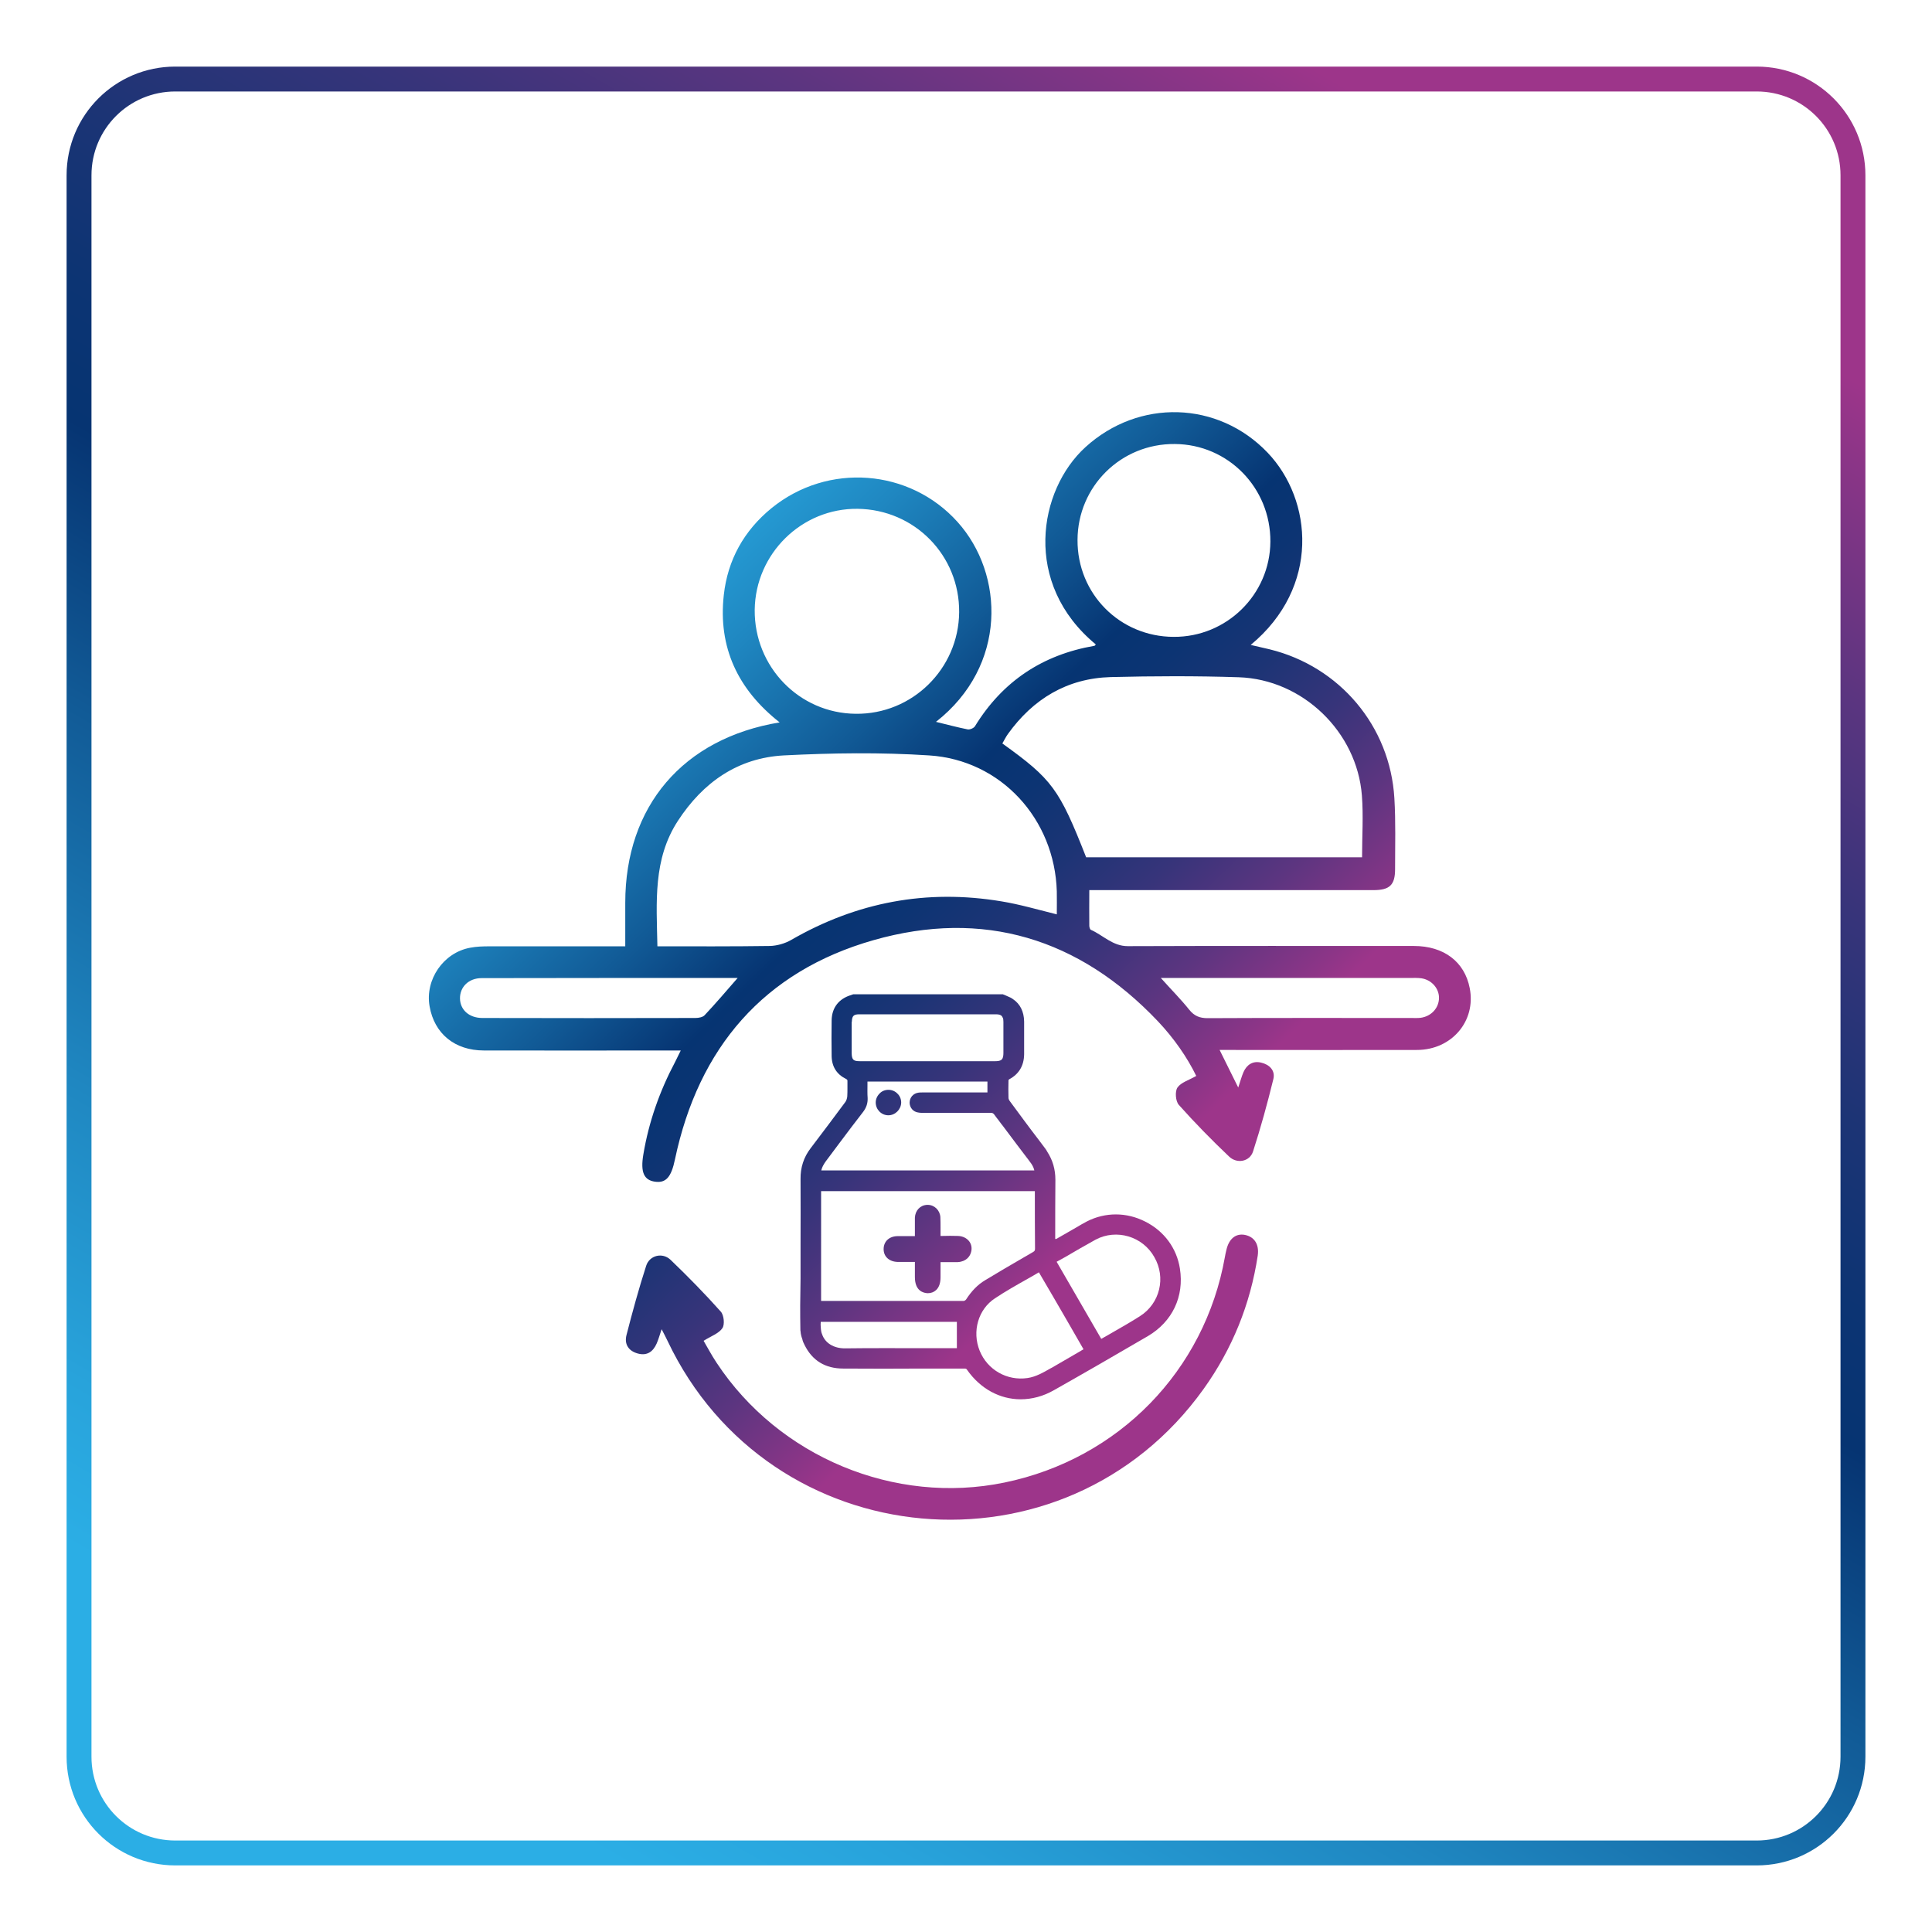 <?xml version="1.0" encoding="utf-8"?>
<!-- Generator: Adobe Illustrator 23.1.0, SVG Export Plug-In . SVG Version: 6.00 Build 0)  -->
<svg version="1.1" id="Layer_1" xmlns="http://www.w3.org/2000/svg" xmlns:xlink="http://www.w3.org/1999/xlink" x="0px" y="0px"
	 viewBox="0 0 110 110" style="enable-background:new 0 0 110 110;" xml:space="preserve">
<style type="text/css">
	.st0{fill:url(#SVGID_1_);}
	.st1{fill:url(#SVGID_2_);}
	.st2{fill:url(#SVGID_3_);}
	.st3{fill:url(#SVGID_4_);}
	.st4{fill:url(#SVGID_5_);}
	.st5{fill:url(#SVGID_6_);}
	.st6{fill:url(#SVGID_7_);}
	.st7{fill:none;stroke:url(#SVGID_8_);stroke-width:1.417;stroke-miterlimit:10;}
	.st8{fill:url(#SVGID_9_);}
	.st9{fill:url(#SVGID_10_);}
	.st10{fill:url(#SVGID_11_);}
	.st11{fill:url(#SVGID_12_);}
	.st12{fill:url(#SVGID_13_);}
	.st13{fill:url(#SVGID_14_);}
	.st14{fill:url(#SVGID_15_);}
	.st15{fill:url(#SVGID_16_);}
	.st16{fill:url(#SVGID_17_);}
	.st17{fill:url(#SVGID_18_);}
	.st18{fill:url(#SVGID_19_);}
	.st19{fill:url(#SVGID_20_);}
	.st20{fill:url(#SVGID_21_);}
	.st21{fill:url(#SVGID_22_);}
	.st22{fill:none;stroke:url(#SVGID_23_);stroke-width:1.417;stroke-miterlimit:10;}
	.st23{fill:url(#SVGID_24_);stroke:#FFFFFF;stroke-width:0.283;stroke-linecap:round;stroke-miterlimit:10;}
	.st24{fill:url(#SVGID_25_);}
	.st25{fill:url(#SVGID_26_);}
	.st26{fill:url(#SVGID_27_);}
	.st27{fill:url(#SVGID_28_);}
	.st28{fill:url(#SVGID_29_);}
	.st29{fill:url(#SVGID_30_);}
	.st30{fill:url(#SVGID_31_);}
	.st31{fill:url(#SVGID_32_);}
	.st32{fill:url(#SVGID_33_);}
	.st33{fill:none;stroke:url(#SVGID_34_);stroke-width:1.417;stroke-miterlimit:10;}
	.st34{fill:url(#SVGID_35_);}
	.st35{fill:url(#SVGID_36_);}
	.st36{fill:none;stroke:url(#SVGID_37_);stroke-width:1.417;stroke-miterlimit:10;}
	.st37{fill:url(#SVGID_38_);}
	.st38{fill:url(#SVGID_39_);}
	.st39{fill:url(#SVGID_40_);}
	.st40{fill:url(#SVGID_41_);}
	.st41{fill:url(#SVGID_42_);}
	.st42{fill:url(#SVGID_43_);}
	.st43{fill:url(#SVGID_44_);}
	.st44{fill:url(#SVGID_45_);}
	.st45{fill:url(#SVGID_46_);}
	.st46{fill:none;stroke:url(#SVGID_47_);stroke-width:1.417;stroke-miterlimit:10;}
	.st47{fill:url(#SVGID_48_);}
	.st48{fill:url(#SVGID_49_);}
	.st49{fill:url(#SVGID_50_);}
	.st50{fill:url(#SVGID_51_);}
	.st51{fill:url(#SVGID_52_);}
	.st52{fill:none;stroke:url(#SVGID_53_);stroke-width:1.417;stroke-miterlimit:10;}
	.st53{fill:url(#SVGID_54_);}
	.st54{fill:url(#SVGID_55_);}
	.st55{fill:url(#SVGID_56_);}
	.st56{fill:url(#SVGID_57_);}
	.st57{fill:url(#SVGID_58_);}
	.st58{fill:url(#SVGID_59_);}
	.st59{fill:url(#SVGID_60_);}
	.st60{fill:url(#SVGID_61_);}
	.st61{fill:url(#SVGID_62_);}
	.st62{fill:url(#SVGID_63_);}
	.st63{fill:url(#SVGID_64_);}
	.st64{fill:url(#SVGID_65_);}
	.st65{fill:url(#SVGID_66_);}
	.st66{fill:url(#SVGID_67_);}
	.st67{fill:url(#SVGID_68_);}
	.st68{fill:url(#SVGID_69_);}
	.st69{fill:url(#SVGID_70_);}
	.st70{fill:url(#SVGID_71_);}
	.st71{fill:url(#SVGID_72_);}
	.st72{fill:url(#SVGID_73_);}
	.st73{fill:url(#SVGID_74_);}
	.st74{fill:url(#SVGID_75_);}
	.st75{fill:url(#SVGID_76_);}
	.st76{fill:url(#SVGID_77_);}
	.st77{fill:url(#SVGID_78_);}
	.st78{fill:url(#SVGID_79_);}
	.st79{fill:url(#SVGID_80_);}
	.st80{fill:url(#SVGID_81_);}
	.st81{fill:url(#SVGID_82_);}
	.st82{fill:url(#SVGID_83_);}
	.st83{fill:url(#SVGID_84_);}
</style>
<g>
	<linearGradient id="SVGID_1_" gradientUnits="userSpaceOnUse" x1="21.156" y1="113.62" x2="88.844" y2="-3.62">
		<stop  offset="0.1" style="stop-color:#2BAEE5"/>
		<stop  offset="0.162" style="stop-color:#28A3DB"/>
		<stop  offset="0.27" style="stop-color:#1F87C1"/>
		<stop  offset="0.409" style="stop-color:#115A96"/>
		<stop  offset="0.511" style="stop-color:#063472"/>
		<stop  offset="0.562" style="stop-color:#0C3473"/>
		<stop  offset="0.629" style="stop-color:#1C3475"/>
		<stop  offset="0.705" style="stop-color:#37347A"/>
		<stop  offset="0.786" style="stop-color:#5C3580"/>
		<stop  offset="0.872" style="stop-color:#8C3587"/>
		<stop  offset="0.9" style="stop-color:#9D358A"/>
	</linearGradient>
	<path style="fill:none;stroke:url(#SVGID_1_);stroke-width:1.417;stroke-miterlimit:10;" d="M100.02,105.5H9.98
		c-3.03,0-5.48-2.45-5.48-5.48V9.98c0-3.03,2.45-5.48,5.48-5.48h90.04c3.03,0,5.48,2.45,5.48,5.48v90.04
		C105.5,103.05,103.05,105.5,100.02,105.5z"/>
	<g>
		<linearGradient id="SVGID_2_" gradientUnits="userSpaceOnUse" x1="31.328" y1="24.358" x2="73.113" y2="67.617">
			<stop  offset="0.1" style="stop-color:#2BAEE5"/>
			<stop  offset="0.162" style="stop-color:#28A3DB"/>
			<stop  offset="0.27" style="stop-color:#1F87C1"/>
			<stop  offset="0.409" style="stop-color:#115A96"/>
			<stop  offset="0.511" style="stop-color:#063472"/>
			<stop  offset="0.562" style="stop-color:#0C3473"/>
			<stop  offset="0.629" style="stop-color:#1C3475"/>
			<stop  offset="0.705" style="stop-color:#37347A"/>
			<stop  offset="0.786" style="stop-color:#5C3580"/>
			<stop  offset="0.872" style="stop-color:#8C3587"/>
			<stop  offset="0.9" style="stop-color:#9D358A"/>
		</linearGradient>
		<path class="st1" d="M83.68,56.26c-0.29-1.5-1.47-2.4-3.18-2.4c-5.43,0-10.86-0.01-16.29,0.01c-0.86,0-1.4-0.62-2.1-0.93
			c-0.05-0.02-0.09-0.15-0.09-0.23c-0.01-0.66,0-1.33,0-2.03c0.33,0,0.56,0,0.8,0c5.13,0,10.25,0,15.38,0
			c0.92,0,1.23-0.29,1.23-1.19c0-1.35,0.04-2.7-0.04-4.04c-0.24-4.1-3.11-7.5-7.1-8.48c-0.34-0.08-0.69-0.16-1.08-0.25
			c3.97-3.29,3.53-8.26,0.96-10.95c-2.82-2.95-7.33-3.08-10.37-0.31c-2.68,2.44-3.6,7.77,0.59,11.23c-0.03,0.03-0.05,0.08-0.08,0.08
			c-2.95,0.51-5.23,2.02-6.8,4.58c-0.07,0.11-0.29,0.2-0.41,0.18c-0.6-0.12-1.19-0.28-1.81-0.43c4.07-3.19,3.9-8.41,1.23-11.38
			c-2.72-3.03-7.38-3.4-10.59-0.79c-1.57,1.28-2.5,2.95-2.72,4.95c-0.33,2.97,0.79,5.37,3.18,7.25c-5.51,0.91-8.79,4.78-8.79,10.27
			c0,0.8,0,1.6,0,2.48c-2.65,0-5.19,0-7.73,0c-0.37,0-0.74,0.01-1.1,0.08c-1.53,0.28-2.58,1.82-2.31,3.34
			c0.27,1.55,1.43,2.51,3.09,2.51c3.48,0.01,6.95,0,10.43,0c0.23,0,0.46,0,0.78,0c-0.14,0.28-0.23,0.47-0.32,0.65
			c-0.88,1.66-1.5,3.41-1.81,5.27c-0.17,1.01,0.03,1.46,0.66,1.55c0.63,0.09,0.93-0.26,1.14-1.27c1.34-6.36,5.06-10.7,11.3-12.48
			c6.24-1.78,11.71-0.11,16.19,4.61c0.92,0.97,1.68,2.07,2.19,3.12c-0.42,0.24-0.87,0.37-1.07,0.66c-0.15,0.22-0.11,0.78,0.08,0.99
			c0.91,1.02,1.87,2,2.86,2.94c0.45,0.43,1.17,0.29,1.36-0.28c0.44-1.36,0.82-2.74,1.16-4.13c0.12-0.49-0.22-0.83-0.7-0.94
			c-0.46-0.11-0.81,0.11-1,0.54c-0.11,0.25-0.18,0.53-0.3,0.88c-0.37-0.75-0.69-1.4-1.06-2.14c0.37,0,0.63,0,0.89,0
			c3.45,0,6.91,0.01,10.36,0C82.66,59.77,84.05,58.13,83.68,56.26z M61.35,30.74c0.01-3.05,2.48-5.49,5.54-5.46
			c3.04,0.02,5.46,2.5,5.44,5.56c-0.02,3.01-2.49,5.44-5.51,5.42C63.75,36.25,61.33,33.8,61.35,30.74z M42.97,34.72
			c0.04-3.2,2.68-5.79,5.86-5.75c3.25,0.04,5.81,2.66,5.78,5.89c-0.03,3.22-2.67,5.82-5.89,5.78C45.5,40.61,42.94,37.96,42.97,34.72
			z M40.12,57.8c-0.11,0.12-0.35,0.16-0.53,0.16c-4.04,0.01-8.08,0.01-12.12,0c-0.77,0-1.27-0.47-1.28-1.11
			c-0.01-0.65,0.49-1.16,1.23-1.16c4.82-0.01,9.64-0.01,14.58-0.01C41.33,56.45,40.74,57.14,40.12,57.8z M57.02,51.32
			c-4.25-0.71-8.24,0.04-11.98,2.2c-0.35,0.2-0.8,0.33-1.21,0.34c-2.1,0.03-4.21,0.02-6.4,0.02c-0.05-2.52-0.26-4.96,1.17-7.15
			c1.43-2.19,3.41-3.58,6.03-3.72c2.75-0.14,5.52-0.18,8.27,0c4.1,0.26,7.15,3.63,7.27,7.74c0.01,0.43,0,0.86,0,1.31
			C59.08,51.79,58.06,51.49,57.02,51.32z M57.07,42.33c0.1-0.17,0.19-0.36,0.31-0.53c1.44-2.01,3.38-3.18,5.86-3.25
			c2.43-0.06,4.86-0.07,7.29,0.01c3.64,0.12,6.73,3.11,7.01,6.73c0.09,1.16,0.01,2.33,0.01,3.52c-5.27,0-10.49,0-15.71,0
			C60.31,44.92,59.91,44.37,57.07,42.33z M80.88,57.95c-0.17,0.02-0.35,0.01-0.52,0.01c-3.87,0-7.73-0.01-11.6,0.01
			c-0.45,0-0.76-0.12-1.05-0.48c-0.47-0.59-1.01-1.13-1.62-1.81c0.35,0,0.56,0,0.77,0c4.47,0,8.95,0,13.42,0
			c0.22,0,0.44-0.01,0.65,0.02c0.58,0.09,1,0.57,1,1.11C81.93,57.39,81.49,57.87,80.88,57.95z"/>
		<linearGradient id="SVGID_3_" gradientUnits="userSpaceOnUse" x1="18.204" y1="37.035" x2="59.988" y2="80.294">
			<stop  offset="0.1" style="stop-color:#2BAEE5"/>
			<stop  offset="0.162" style="stop-color:#28A3DB"/>
			<stop  offset="0.27" style="stop-color:#1F87C1"/>
			<stop  offset="0.409" style="stop-color:#115A96"/>
			<stop  offset="0.511" style="stop-color:#063472"/>
			<stop  offset="0.562" style="stop-color:#0C3473"/>
			<stop  offset="0.629" style="stop-color:#1C3475"/>
			<stop  offset="0.705" style="stop-color:#37347A"/>
			<stop  offset="0.786" style="stop-color:#5C3580"/>
			<stop  offset="0.872" style="stop-color:#8C3587"/>
			<stop  offset="0.9" style="stop-color:#9D358A"/>
		</linearGradient>
		<path class="st2" d="M70.88,70.31c-0.53-0.1-0.92,0.23-1.06,0.88c-0.03,0.13-0.06,0.25-0.08,0.38
			c-1.15,6.47-6.05,11.5-12.55,12.84c-6.24,1.29-12.85-1.45-16.39-6.82c-0.3-0.45-0.55-0.93-0.74-1.25
			c0.43-0.27,0.87-0.42,1.07-0.72c0.14-0.2,0.09-0.74-0.09-0.94c-0.91-1.02-1.87-2-2.86-2.95c-0.46-0.44-1.2-0.26-1.39,0.34
			c-0.42,1.3-0.78,2.62-1.12,3.94c-0.13,0.51,0.1,0.9,0.63,1.05c0.53,0.15,0.88-0.09,1.09-0.57c0.1-0.23,0.17-0.48,0.28-0.81
			c0.14,0.27,0.24,0.46,0.33,0.65c5.81,12.28,22.62,13.8,30.53,2.75c1.63-2.28,2.66-4.82,3.08-7.59
			C71.7,70.86,71.43,70.42,70.88,70.31z"/>
		<linearGradient id="SVGID_4_" gradientUnits="userSpaceOnUse" x1="20.682" y1="34.641" x2="62.466" y2="77.9">
			<stop  offset="0.1" style="stop-color:#2BAEE5"/>
			<stop  offset="0.162" style="stop-color:#28A3DB"/>
			<stop  offset="0.27" style="stop-color:#1F87C1"/>
			<stop  offset="0.409" style="stop-color:#115A96"/>
			<stop  offset="0.511" style="stop-color:#063472"/>
			<stop  offset="0.562" style="stop-color:#0C3473"/>
			<stop  offset="0.629" style="stop-color:#1C3475"/>
			<stop  offset="0.705" style="stop-color:#37347A"/>
			<stop  offset="0.786" style="stop-color:#5C3580"/>
			<stop  offset="0.872" style="stop-color:#8C3587"/>
			<stop  offset="0.9" style="stop-color:#9D358A"/>
		</linearGradient>
		<path class="st3" d="M45.56,74.32c0,0.45,0,0.91,0.01,1.36c0,0.04,0,0.1,0.01,0.12c0.01,0.16,0.05,0.31,0.1,0.44
			c0.02,0.11,0.07,0.23,0.13,0.34c0.44,0.89,1.18,1.34,2.2,1.34c1.53,0.01,3.05,0.01,4.58,0c0.76,0,1.52,0,2.28,0
			c0.11,0,0.15,0,0.19,0.07c0.76,1.09,1.88,1.68,3.05,1.68c0.64,0,1.29-0.17,1.9-0.52c1.7-0.96,3.5-2,5.35-3.08
			c1.39-0.82,2.07-2.25,1.82-3.84c-0.18-1.16-0.9-2.14-1.98-2.68c-1.06-0.54-2.27-0.54-3.31-0.01c-0.2,0.11-0.41,0.22-0.6,0.34
			c-0.25,0.14-0.49,0.28-0.73,0.42c-0.14,0.08-0.28,0.16-0.42,0.24l-0.06,0v-0.16c0-1.07,0-2.13,0.01-3.2c0-0.6-0.15-1.12-0.46-1.6
			c-0.03-0.07-0.08-0.13-0.12-0.19l-0.33-0.44c-0.57-0.74-1.12-1.49-1.68-2.25c-0.04-0.05-0.08-0.13-0.08-0.19
			c-0.01-0.33-0.01-0.67,0-1c0-0.02,0.02-0.05,0.04-0.06c0.55-0.29,0.84-0.77,0.85-1.42v-1.87c-0.01-0.57-0.23-1-0.63-1.27
			c-0.09-0.07-0.2-0.12-0.3-0.16l-0.18-0.08c-0.03-0.01-0.05-0.02-0.08-0.03l-0.02-0.01l-8.52,0c-0.04,0.01-0.06,0.02-0.11,0.04
			c-0.71,0.21-1.11,0.72-1.12,1.45c-0.01,0.68-0.01,1.34,0,2.03c0.01,0.6,0.29,1.04,0.82,1.3c0.07,0.04,0.08,0.06,0.08,0.12
			c0,0.13,0,0.26,0,0.39c0,0.16,0,0.32-0.01,0.48c-0.01,0.12-0.05,0.23-0.1,0.31c-0.66,0.89-1.32,1.77-1.99,2.65
			c-0.39,0.51-0.58,1.1-0.57,1.75c0.01,1.27,0,2.53,0,3.79c0,0.63,0,1.26,0,1.89L45.56,74.32z M60.65,71.57
			c0.56-0.33,1.15-0.67,1.73-0.99c1.18-0.63,2.68-0.19,3.34,0.99c0.68,1.17,0.32,2.65-0.82,3.37c-0.5,0.32-1.01,0.61-1.55,0.92
			c-0.21,0.12-0.43,0.25-0.65,0.37c-0.86-1.48-1.7-2.93-2.54-4.39L60.65,71.57z M60.81,75.29l0.88,1.53l-0.25,0.15
			c-0.52,0.3-1.03,0.6-1.55,0.9l-0.06,0.03c-0.44,0.25-0.85,0.49-1.33,0.56c-1.17,0.17-2.28-0.47-2.72-1.55
			c-0.45-1.11-0.08-2.37,0.87-2.99c0.6-0.4,1.24-0.76,1.86-1.11c0.21-0.12,0.43-0.24,0.64-0.37C59.71,73.39,60.26,74.34,60.81,75.29
			z M48.5,58.18c0.01-0.34,0.1-0.43,0.43-0.43h7.77c0.28,0,0.35,0.09,0.39,0.19c0.03,0.05,0.04,0.13,0.04,0.24v1.78
			c0,0.13-0.02,0.23-0.05,0.3c-0.04,0.08-0.12,0.16-0.41,0.16h-7.72c-0.36,0-0.45-0.08-0.46-0.45V58.18z M47.01,66.13l0.77-1.03
			c0.45-0.6,0.9-1.2,1.36-1.79c0.19-0.25,0.27-0.5,0.26-0.79c-0.02-0.25-0.01-0.51-0.01-0.79l0-0.15h6.83v0.62h-3.68l-0.05,0
			c-0.06,0-0.13,0-0.19,0.01c-0.3,0.04-0.51,0.27-0.51,0.58c0.01,0.29,0.21,0.51,0.48,0.55c0.08,0.02,0.16,0.02,0.23,0.02l0.06,0
			c0.43,0,0.85,0,1.28,0c0.85,0,1.71,0.01,2.56,0c0.1,0,0.15,0.02,0.21,0.1c0.08,0.11,0.16,0.22,0.25,0.33
			c0.08,0.11,0.16,0.22,0.25,0.33l0.21,0.28c0.37,0.49,0.73,0.98,1.11,1.47c0.03,0.04,0.07,0.09,0.1,0.13
			c0.04,0.05,0.07,0.1,0.11,0.15c0.11,0.14,0.21,0.3,0.25,0.49H46.76C46.8,66.46,46.89,66.3,47.01,66.13z M46.74,67.82h12.18v0.07
			c0,1.07,0,2.14,0.01,3.2c0,0.11-0.02,0.14-0.12,0.2l-0.5,0.29c-0.74,0.43-1.48,0.86-2.22,1.31c-0.42,0.25-0.77,0.61-1.08,1.09l0,0
			c-0.03,0.05-0.11,0.09-0.14,0.09h-8.12V67.82z M54.48,75.26v1.5h-0.07c-0.6,0-1.2,0-1.81,0c-1.47,0-3-0.01-4.5,0.01
			c-0.63,0-1.13-0.3-1.3-0.82c-0.04-0.09-0.06-0.21-0.07-0.4c-0.01-0.08-0.01-0.17,0-0.29H54.48z"/>
		<linearGradient id="SVGID_5_" gradientUnits="userSpaceOnUse" x1="19.084" y1="36.184" x2="60.869" y2="79.443">
			<stop  offset="0.1" style="stop-color:#2BAEE5"/>
			<stop  offset="0.162" style="stop-color:#28A3DB"/>
			<stop  offset="0.27" style="stop-color:#1F87C1"/>
			<stop  offset="0.409" style="stop-color:#115A96"/>
			<stop  offset="0.511" style="stop-color:#063472"/>
			<stop  offset="0.562" style="stop-color:#0C3473"/>
			<stop  offset="0.629" style="stop-color:#1C3475"/>
			<stop  offset="0.705" style="stop-color:#37347A"/>
			<stop  offset="0.786" style="stop-color:#5C3580"/>
			<stop  offset="0.872" style="stop-color:#8C3587"/>
			<stop  offset="0.9" style="stop-color:#9D358A"/>
		</linearGradient>
		<path class="st4" d="M55.27,71.35c0.08-0.22,0.06-0.46-0.07-0.65c-0.14-0.2-0.38-0.32-0.65-0.33c-0.3-0.01-0.59-0.01-0.89,0h-0.11
			l0-0.46c0-0.2,0-0.41-0.01-0.62c-0.03-0.39-0.34-0.69-0.72-0.69l-0.04,0c-0.39,0.02-0.67,0.32-0.69,0.73c0,0.07,0,0.15,0,0.22
			l0,0.83l-0.34,0c-0.21,0-0.42,0-0.63,0c-0.49,0-0.81,0.3-0.81,0.74c0,0.43,0.32,0.72,0.81,0.73c0.12,0,0.24,0,0.37,0l0.6,0v0.86
			c0,0.81,0.5,0.91,0.73,0.92c0.19,0,0.35-0.06,0.48-0.18c0.17-0.16,0.25-0.41,0.25-0.73v-0.86h0.98
			C55.02,71.83,55.21,71.53,55.27,71.35z"/>
		<linearGradient id="SVGID_6_" gradientUnits="userSpaceOnUse" x1="22.094" y1="33.277" x2="63.878" y2="76.536">
			<stop  offset="0.1" style="stop-color:#2BAEE5"/>
			<stop  offset="0.162" style="stop-color:#28A3DB"/>
			<stop  offset="0.27" style="stop-color:#1F87C1"/>
			<stop  offset="0.409" style="stop-color:#115A96"/>
			<stop  offset="0.511" style="stop-color:#063472"/>
			<stop  offset="0.562" style="stop-color:#0C3473"/>
			<stop  offset="0.629" style="stop-color:#1C3475"/>
			<stop  offset="0.705" style="stop-color:#37347A"/>
			<stop  offset="0.786" style="stop-color:#5C3580"/>
			<stop  offset="0.872" style="stop-color:#8C3587"/>
			<stop  offset="0.9" style="stop-color:#9D358A"/>
		</linearGradient>
		<path class="st5" d="M50.59,62.05L50.59,62.05c-0.2,0-0.38,0.07-0.51,0.21c-0.14,0.14-0.22,0.32-0.22,0.51
			c0,0.4,0.32,0.73,0.72,0.73c0.39,0,0.72-0.33,0.73-0.72c0-0.19-0.07-0.38-0.21-0.51C50.97,62.13,50.78,62.05,50.59,62.05z"/>
	</g>
</g>
</svg>
